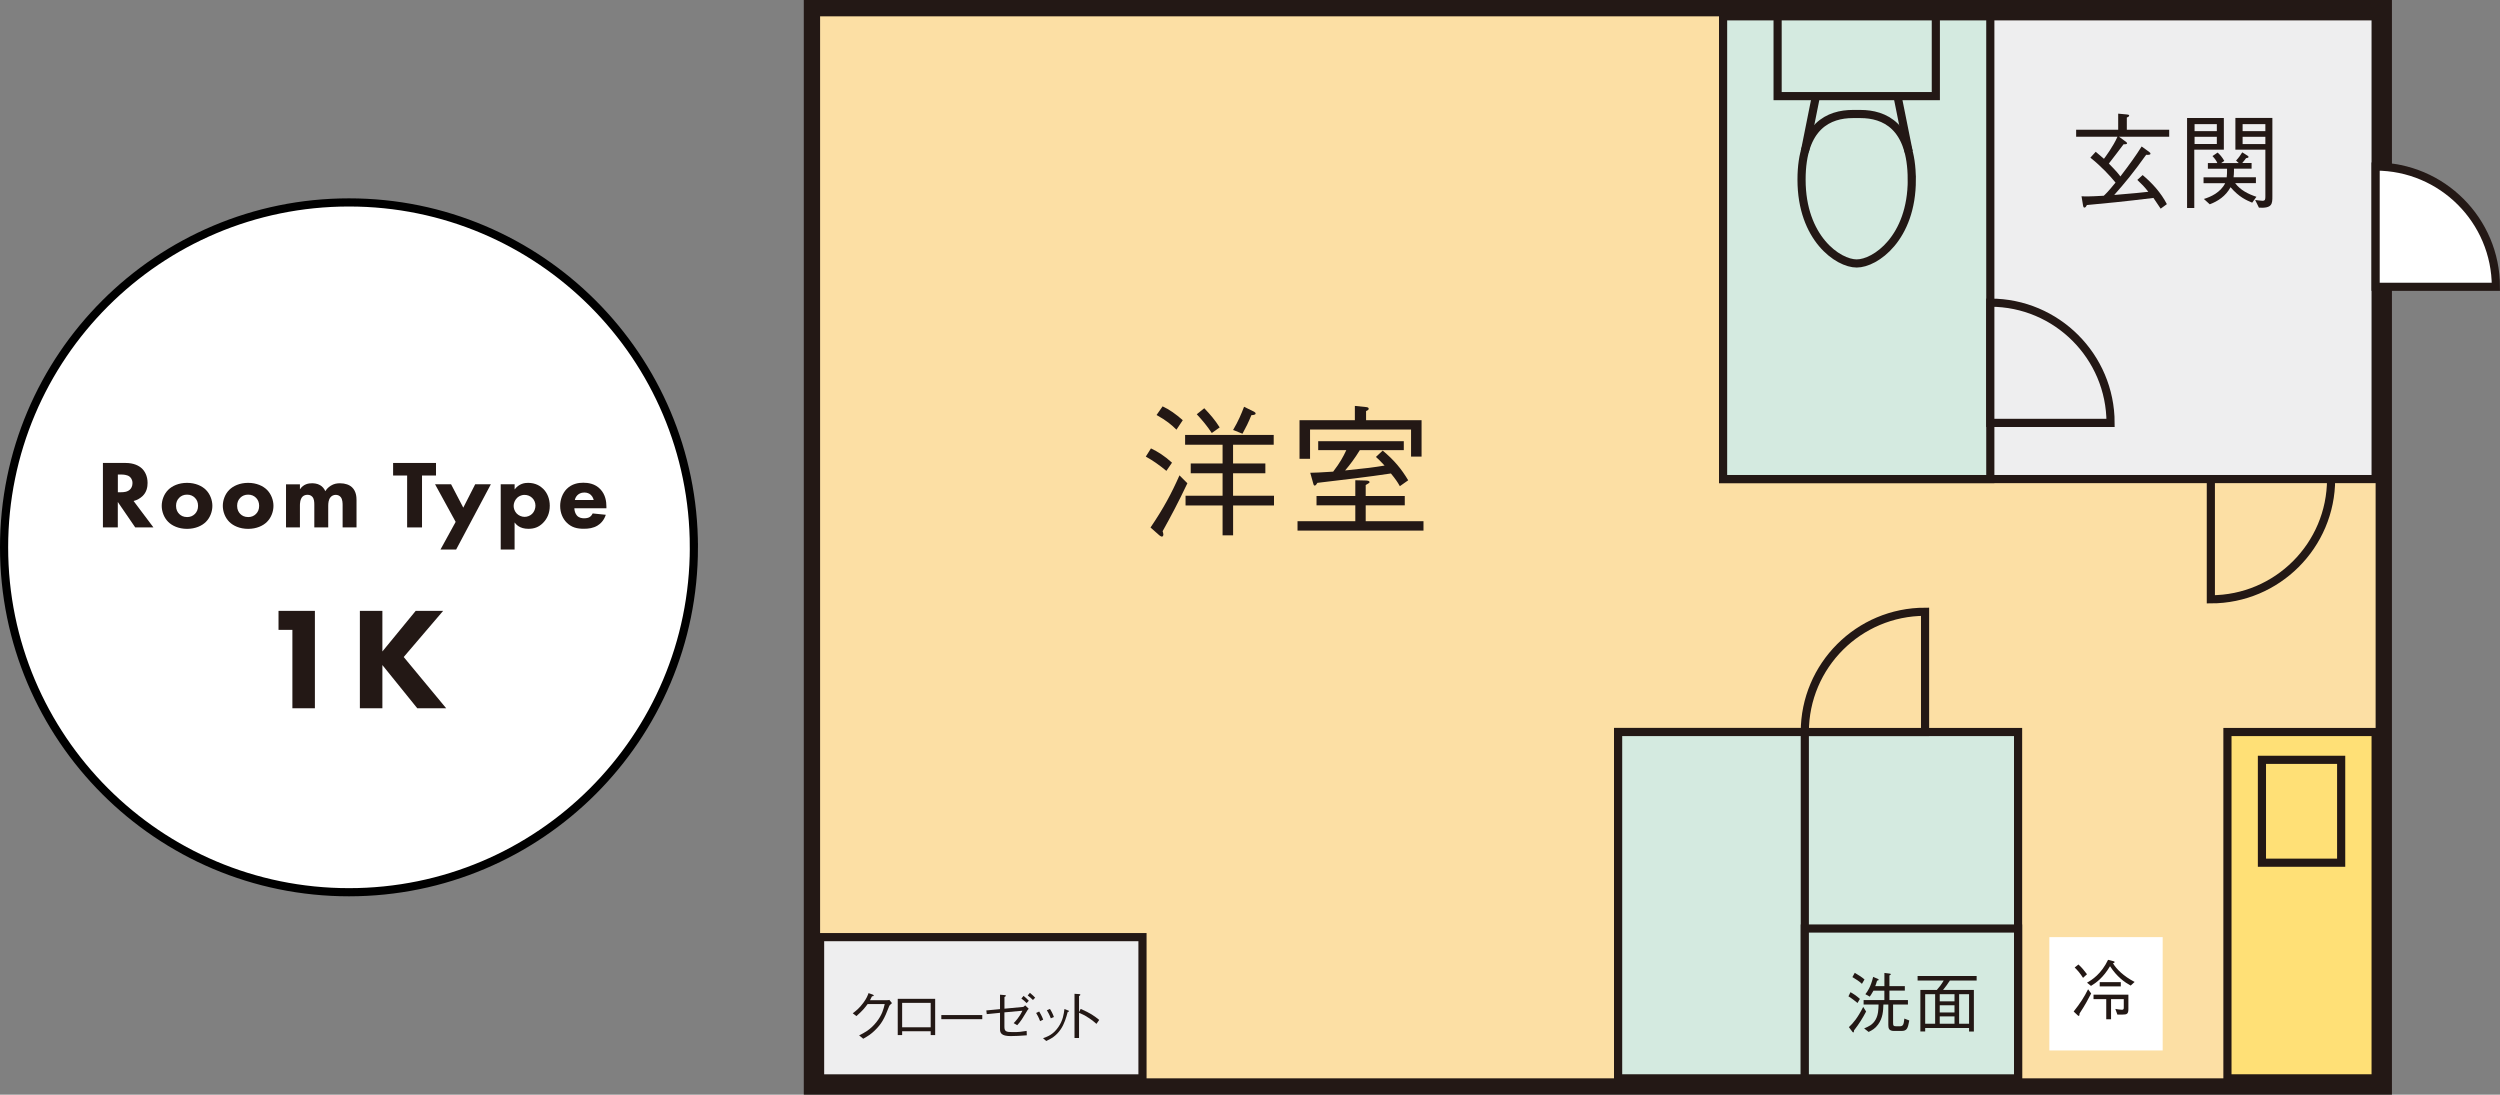 <?xml version="1.0" encoding="UTF-8"?><svg id="_レイヤー_2" xmlns="http://www.w3.org/2000/svg" viewBox="0 0 613.07 268.44"><rect x="0" y="0" width="613.07" height="268.44" fill="#808080" stroke="none"/><defs><style>.cls-1,.cls-2{fill:#fcdfa4;}.cls-3{fill:#231815;}.cls-2,.cls-4,.cls-5,.cls-6,.cls-7,.cls-8{stroke-width:2px;}.cls-2,.cls-4,.cls-5,.cls-6,.cls-7,.cls-8,.cls-9{stroke-miterlimit:10;}.cls-2,.cls-4,.cls-6,.cls-7,.cls-8,.cls-9{stroke:#231815;}.cls-4,.cls-5,.cls-9{fill:#fff;}.cls-5{stroke:#000;}.cls-6{fill:#eeeeef;}.cls-7{fill:#ffe076;}.cls-8{fill:#d4eae0;}.cls-9{stroke-dasharray:0 .85;}</style></defs><g id="_レイヤー_1-2"><path class="cls-5" d="m170.16,134.22c0,46.71-37.87,84.58-84.58,84.58S1,180.93,1,134.22,38.87,49.64,85.58,49.64s84.58,37.87,84.58,84.58Z"/><path class="cls-3" d="m30.79,113.53c2.01,0,3.27.66,4.03,1.37.66.64,1.37,1.78,1.37,3.53,0,1-.21,2.23-1.23,3.22-.55.52-1.33,1-2.2,1.21l4.86,6.47h-4.46l-4.27-6.23v6.23h-3.65v-15.81h5.54Zm-1.9,7.18h.83c.66,0,1.56-.07,2.18-.69.26-.26.59-.76.59-1.54,0-.9-.43-1.37-.73-1.61-.59-.45-1.54-.5-2.01-.5h-.85v4.34Z"/><path class="cls-3" d="m50.49,127.98c-.95.95-2.56,1.71-4.62,1.71s-3.67-.76-4.62-1.71c-1.07-1.07-1.59-2.58-1.59-3.93s.52-2.87,1.59-3.93c.95-.95,2.56-1.71,4.62-1.71s3.67.76,4.62,1.71c1.07,1.07,1.59,2.58,1.59,3.93s-.52,2.87-1.59,3.93Zm-6.54-5.92c-.5.5-.78,1.14-.78,1.99,0,.97.38,1.59.78,1.99.43.43,1.04.76,1.94.76.76,0,1.4-.26,1.9-.76.5-.5.78-1.14.78-1.99s-.28-1.49-.78-1.99c-.5-.5-1.14-.76-1.92-.76s-1.42.26-1.92.76Z"/><path class="cls-3" d="m65.47,127.98c-.95.95-2.56,1.71-4.62,1.71s-3.67-.76-4.62-1.71c-1.07-1.07-1.59-2.58-1.59-3.93s.52-2.87,1.59-3.93c.95-.95,2.56-1.71,4.62-1.71s3.67.76,4.62,1.71c1.07,1.07,1.59,2.58,1.59,3.93s-.52,2.87-1.59,3.93Zm-6.54-5.92c-.5.5-.78,1.14-.78,1.99,0,.97.38,1.59.78,1.99.43.43,1.04.76,1.94.76.76,0,1.4-.26,1.9-.76.5-.5.78-1.14.78-1.99s-.28-1.49-.78-1.99c-.5-.5-1.14-.76-1.92-.76s-1.42.26-1.92.76Z"/><path class="cls-3" d="m70.14,118.77h3.41v1.23c.88-1.33,2.16-1.49,2.96-1.49.45,0,1.28.05,1.99.47.54.31,1,.83,1.28,1.47.26-.43.66-.92,1.35-1.35.73-.45,1.42-.59,2.25-.59,1.28,0,2.32.38,2.96,1,1.02.97,1.09,2.39,1.09,3.15v6.68h-3.41v-5.36c0-.54,0-1.49-.45-2.06-.28-.36-.73-.57-1.23-.57-.57,0-1.04.26-1.33.64-.45.57-.52,1.4-.52,2.08v5.26h-3.41v-5.5c0-.71-.02-1.54-.54-2.06-.36-.36-.78-.43-1.14-.43-.45,0-.85.12-1.19.43-.64.62-.66,1.8-.66,2.16v5.4h-3.41v-10.57Z"/><path class="cls-3" d="m103.49,116.61v12.73h-3.65v-12.73h-3.44v-3.08h10.52v3.08h-3.44Z"/><path class="cls-3" d="m111.74,127.98l-5.05-9.22h3.93l2.99,5.73,2.92-5.73h3.84l-8.51,16h-3.84l3.72-6.78Z"/><path class="cls-3" d="m126.2,134.76h-3.41v-16h3.41v1.26c1.11-1.45,2.49-1.61,3.29-1.61,1.9,0,3.08.83,3.74,1.49.95.95,1.59,2.39,1.59,4.12,0,1.82-.64,3.2-1.68,4.24-1.04,1.04-2.18,1.42-3.58,1.42-2.11,0-3.01-1.07-3.37-1.56v6.63Zm.57-12.63c-.54.54-.81,1.3-.81,1.94s.26,1.35.76,1.87c.5.5,1.21.81,1.94.81.64,0,1.33-.26,1.82-.73.55-.52.83-1.33.83-2.01,0-.78-.33-1.47-.81-1.92-.5-.47-1.16-.73-1.85-.73-.95,0-1.56.45-1.9.78Z"/><path class="cls-3" d="m148.74,124.64h-7.89c0,.57.21,1.33.64,1.8.52.57,1.23.66,1.75.66s1.02-.09,1.37-.31c.05-.02.45-.28.73-.88l3.22.33c-.47,1.49-1.42,2.27-2.04,2.65-1.02.62-2.16.78-3.34.78-1.59,0-2.99-.28-4.22-1.52-.92-.92-1.59-2.32-1.59-4.08,0-1.52.54-3.08,1.61-4.17,1.28-1.28,2.87-1.52,4.05-1.52s2.89.21,4.19,1.59c1.26,1.33,1.49,2.99,1.49,4.29v.36Zm-3.15-2.04c-.02-.09-.19-.76-.69-1.23-.38-.36-.92-.59-1.61-.59-.88,0-1.4.36-1.73.69-.26.28-.5.66-.59,1.14h4.62Z"/><path class="cls-3" d="m71.7,154.46h-3.4v-4.66h8.92v23.89h-5.52v-19.23Z"/><path class="cls-3" d="m93.77,159.76l8.17-9.96h6.73l-9.67,11.32,10.42,12.57h-7.09l-8.56-10.6v10.6h-5.52v-23.89h5.52v9.96Z"/><rect class="cls-1" x="199.11" y="2" width="385.46" height="264.44"/><path class="cls-3" d="m582.57,4v260.44H201.11V4h381.46m4-4H197.11v268.44h389.46V0h0Z"/><rect class="cls-6" x="422.55" y="4" width="160.02" height="113.48"/><rect class="cls-8" x="422.55" y="4" width="65.53" height="113.48"/><rect class="cls-8" x="396.81" y="179.51" width="98.08" height="84.93"/><rect class="cls-6" x="201.11" y="229.81" width="79.06" height="34.64"/><rect class="cls-8" x="435.92" y="4" width="38.8" height="19.57"/><path class="cls-8" d="m468.83,44.06c0,14.34-8.95,20.55-13.52,20.55s-13.52-6.21-13.52-20.55c0-13.3,6.84-16.1,12.56-16.1h1.9c5.74,0,12.57,2.8,12.57,16.1Z"/><line class="cls-4" x1="442.59" y1="37.2" x2="445.32" y2="23.57"/><line class="cls-4" x1="468.06" y1="37.2" x2="465.32" y2="23.57"/><path class="cls-2" d="m442.59,150.02h0c16.28,0,29.49,13.22,29.49,29.49h-29.49v-29.49h0Z" transform="translate(292.57 622.1) rotate(-90)"/><path class="cls-2" d="m542.16,117.48h0c16.28,0,29.49,13.22,29.49,29.49h-29.49v-29.49h0Z" transform="translate(689.13 -424.68) rotate(90)"/><path class="cls-6" d="m488.08,74.22h0c16.28,0,29.49,13.22,29.49,29.49h-29.49v-29.49h0Z"/><path class="cls-4" d="m582.57,40.83h29.49c0,16.28-13.22,29.49-29.49,29.49h0v-29.49h0Z" transform="translate(541.74 652.9) rotate(-90)"/><rect class="cls-8" x="396.81" y="179.51" width="45.78" height="84.93"/><rect class="cls-9" x="502.56" y="229.81" width="27.79" height="27.79"/><rect class="cls-7" x="546.23" y="179.51" width="36.34" height="84.93"/><rect class="cls-8" x="442.59" y="227.7" width="52.3" height="36.75"/><rect class="cls-7" x="554.69" y="186.33" width="19.43" height="25.23"/><path class="cls-3" d="m519.65,33.54l1.64,1.19c.23.18.33.28.33.4,0,.15-.15.28-.86.25-1.04,1.36-2.12,2.83-3.61,4.73,1.97,2,2.38,2.55,2.83,3.16,2.33-3.06,3.82-5.13,5.21-7.35l1.82,1.31c.28.2.35.33.35.43,0,.35-.53.33-1.06.3-3.21,4.5-5.28,6.97-7.83,9.85,4.83-.38,6.77-.61,8.36-.78-.98-1.26-1.57-1.84-2.7-2.91l1.31-1.19c2.4,2.02,4.5,4.35,5.94,7.13l-1.52,1.11c-.99-1.49-1.14-1.72-1.77-2.63-7.43.91-11.93,1.34-16.32,1.74-.15.3-.33.63-.61.63-.23,0-.3-.3-.33-.48l-.38-2.3c.91.05,1.79.08,5.46-.13.48-.45,1.09-1.01,2.88-3.23-1.46-1.77-3.44-3.92-6.17-6.11l1.31-1.44c.35.28.56.45,2.02,1.72.23-.3,2.33-3.11,3.31-5.41h-10.13v-1.72h10.31v-3.94l2.17.2c.28.03.53.08.53.28s-.28.35-.58.48v2.98h10.39v1.72h-12.31Z"/><path class="cls-3" d="m538.1,51.01h-1.77v-22.08h9.02v7.78h-7.25v14.3Zm5.53-18.85v-1.72h-5.46v1.72h5.46Zm0,3.16v-1.77h-5.46v1.77h5.46Zm4.5,9.6c1.26,1.69,3.21,2.68,5.21,3.34l-1.04,1.44c-1.49-.63-3.18-1.34-5.31-3.79-1.19,2.2-3.11,3.44-5.1,4.19l-1.44-1.31c1.69-.51,4.07-1.57,5.23-3.87h-5.31v-1.44h5.68c.08-.76.08-1.09.08-1.59v-.51h-4.7v-1.39h2.32c-.2-.51-.5-.96-1.19-1.72l1.26-.86c.56.51,1.06,1.04,1.64,2.05l-.78.53h4.32l-.66-.61c.73-.78,1.11-1.39,1.52-2.02l1.24.78c.18.1.3.23.3.35,0,.23-.48.28-.61.3-.18.25-.43.61-.94,1.19h2.3v1.39h-4.32v.58c0,.71-.05,1.04-.1,1.52h5.48v1.44h-5.1Zm4.9,4.12c.51.05,1.44.2,1.79.2.71,0,.71-.4.71-1.14v-11.4h-7.35v-7.78h9.07v19.18c0,1.87,0,3.01-3.29,2.83l-.94-1.9Zm2.5-18.6h-5.58v1.72h5.58v-1.72Zm0,3.11h-5.58v1.77h5.58v-1.77Z"/><path class="cls-3" d="m286.03,115.47c-1.91-1.56-3.32-2.54-5.05-3.5l1.27-2.01c1.63.78,3.25,1.77,5.16,3.5l-1.38,2.01Zm-.92,14.81c.07.21.18.53.18.78,0,.35-.18.53-.35.53-.21,0-.5-.21-.64-.32l-2.16-1.91c3.18-4.7,5.16-8.38,7.1-12.79l1.94,1.94c-2.37,4.98-3.96,7.95-6.08,11.77Zm3.39-24.91c-1.17-1.17-2.47-2.26-4.88-3.6l1.48-2.12c1.7.78,3.25,1.91,4.95,3.39l-1.55,2.33Zm13.89,18.59v7.31h-2.58v-7.31h-9.08v-2.4h9.08v-5.51h-7.81v-2.4h7.81v-4.59h-9.19v-2.4h21.73v2.4h-9.97v4.59h7.92v2.4h-7.92v5.51h10.04v2.4h-10.04Zm-5.23-17.78c-1.2-1.8-2.3-3.11-3.68-4.59l1.84-1.48c1.45,1.52,2.62,2.86,3.78,4.7l-1.94,1.38Zm9.72-4.38c-.78,1.91-1.31,2.93-2.19,4.56l-2.3-.92c1.31-2.23,1.98-3.85,2.69-5.69l2.44,1.2c.18.11.39.25.39.46,0,.32-.64.39-1.02.39Z"/><path class="cls-3" d="m332.36,117.77l2.76.07c.67.04.74.32.74.39,0,.21-.57.49-.95.71v2.69h9.58v2.3h-9.58v3.89h14.17v2.3h-30.89v-2.3h14.17v-3.89h-9.51v-2.3h9.51v-3.85Zm-.11-18.23l2.72.28c.28.04.67.07.67.42,0,.25-.18.35-.64.57v2.23h13.61v8.94h-2.58v-6.64h-24.77v7.17h-2.58v-9.47h13.57v-3.5Zm11.03,19.68c-.57-1.02-1.06-1.73-2.19-3.11-5.05.78-12.58,1.66-18.02,2.3-.25.39-.42.67-.67.67-.21,0-.28-.21-.35-.49l-.74-2.65c1.13-.04,2.33-.04,5.62-.28,1.7-2.23,2.47-3.64,3.22-5.27h-6.89v-2.19h20.99v2.19h-10.78c-1.27,2.05-2.3,3.43-3.61,4.98,5.02-.5,7.17-.78,9.68-1.2-1.13-1.2-1.52-1.59-2.12-2.12l1.66-1.55c2.83,2.37,4.59,4.49,6.25,7.28l-2.05,1.45Z"/><path class="cls-3" d="m512.81,243.63c-.74,1.45-1.54,2.92-2.84,4.9-.02.29-.02.6-.21.6-.08,0-.16-.05-.32-.21l-.92-.87c1.62-2.02,2.62-3.62,3.54-5.46l.76,1.05Zm-3.12-7.11c.87.79,1.39,1.45,2.1,2.39l-.97.89c-.68-1.08-1.26-1.76-2.05-2.54l.92-.74Zm2.1,4.46c1.24-.69,3.51-2.15,5.17-5.61l1.2.31c.28.06.39.1.39.26,0,.18-.21.24-.4.27.87,1.44,2.57,3.15,5.32,4.59l-.97.89c-1.47-.81-3.36-2.12-5.06-4.75-1.65,2.78-3.38,4.06-4.67,4.83l-.97-.79Zm10.15,2.94v3.57c0,1.18-.42,1.31-1.39,1.31h-1.31l-.5-1.39c.34.06,1.18.21,1.62.21s.45-.26.45-.58v-2.02h-3.12v4.93h-1.18v-4.93h-3.12v-1.1h8.55Zm-7.03-2.02v-1.05h5.17v1.05h-5.17Z"/><path class="cls-3" d="m453.79,243.31c.76.42,1.44.87,2.31,1.65l-.58,1c-.49-.39-1.39-1.13-2.23-1.63l.5-1.02Zm3.83,4.75c-.87,1.65-1.66,2.94-2.96,4.62-.02.26-.02.5-.19.5-.07,0-.11-.03-.23-.18l-.84-1.12c1.07-.99,2.16-2.29,3.51-4.96l.71,1.13Zm-2.78-9.5c1.03.6,1.79,1.1,2.39,1.63l-.63,1.07c-.66-.61-1.44-1.12-2.34-1.65l.58-1.05Zm7.27,3.28v-3.25l1.28.16c.16.03.29.06.29.16,0,.13-.18.21-.34.29v2.63h3.78v1.1h-3.78v2.31h4.54v1.1h-3.64v4.46c0,.73.1.87.76.87h.9c.84,0,.95-.5,1.1-1.89l1.21.47c-.36,1.87-.5,2.57-1.94,2.57h-1.78c-1.34,0-1.42-.73-1.42-1.5v-4.98h-1.21c-.05,1.52-.11,3.28-1.31,4.91-.7.97-1.42,1.37-2.31,1.81l-1.1-.87c1.02-.42,2.1-.87,2.81-2.15.66-1.16.69-2.47.73-3.7h-3.67v-1.1h5.09v-2.31h-2.67c-.53.97-.76,1.24-.92,1.47l-1.07-.6c.53-.68,1.31-1.75,1.91-4.25l1.2.53c.08.05.16.1.16.18,0,.13-.18.18-.4.23-.18.66-.31.97-.45,1.34h2.25Z"/><path class="cls-3" d="m478.17,240.45c-.63.97-1.08,1.57-1.68,2.31h7.56v10.2h-1.18v-.86h-10.76v.84h-1.18v-10.18h4.04c.66-.74,1.13-1.36,1.68-2.31h-6.4v-1.1h14.48v1.1h-6.56Zm-3.62,3.36h-2.44v7.24h2.44v-7.24Zm4.75,0h-3.62v1.75h3.62v-1.75Zm0,2.71h-3.62v1.76h3.62v-1.76Zm0,2.73h-3.62v1.79h3.62v-1.79Zm3.57-5.45h-2.44v7.24h2.44v-7.24Z"/><path class="cls-3" d="m217.59,245.27c.21,0,.29-.01.5-.07l.65.79c-.54.44-.61.58-.72.83-1.14,3-1.87,4.3-3.5,5.88-.94.92-1.64,1.35-2.83,2.03l-1.01-.83c1.22-.6,2.68-1.32,4.2-3.2,1.46-1.82,1.8-3.29,2.08-4.48h-4.19c-.61.83-1.25,1.65-2.75,2.95l-.9-.68c.76-.58,1.59-1.22,2.58-2.55.85-1.15,1.1-1.86,1.29-2.4l1,.35c.26.1.28.24.28.26,0,.12-.18.15-.44.18-.14.31-.28.6-.47.94h4.23Z"/><path class="cls-3" d="m221.23,252.89v.94h-1.08v-8.89h9.18v8.89h-1.1v-.94h-7Zm7-6.96h-7v5.99h7v-5.99Z"/><path class="cls-3" d="m230.84,249.93v-1.01h10.04v1.01h-10.04Z"/><path class="cls-3" d="m250.86,246.94c.17-.01.5-.35.54-.4l.87.83c-.25.25-.29.32-.68.98-.64,1.08-1.28,2.15-2.14,3.06l-.87-.51c.4-.39,1.44-1.5,2.14-3.04l-4.41.4v3.54c0,1.15.43,1.3,2.02,1.3s2-.06,3.43-.29l.04,1.08c-1.42.12-3.04.19-3.99.19-2.21,0-2.58-.76-2.58-1.66v-4.05l-3.25.32-.11-.9,3.36-.32v-3.54l1.17.1c.06,0,.28.03.28.18,0,.07-.03.08-.36.29v2.86l4.55-.43Zm.15-2.72c.35.28.92.79,1.29,1.19l-.54.58c-.35-.37-.92-.86-1.29-1.12l.54-.65Zm1.55-.75c.54.42,1.05.93,1.29,1.19l-.54.57c-.35-.37-.89-.83-1.29-1.11l.54-.65Z"/><path class="cls-3" d="m254.84,248.05c.21.35.67,1.12.98,2l-.76.36c-.31-.86-.71-1.58-.97-2l.75-.36Zm.94,6.55c1.18-.43,2.47-.89,3.72-2.68,1.18-1.68,1.37-3.22,1.53-4.48l.72.28c.32.1.4.17.4.24,0,.1-.04.11-.32.21-.36,1.37-.86,3.01-1.71,4.24-1.17,1.71-2.4,2.32-3.55,2.87l-.79-.68Zm1.69-7.18c.28.39.69,1.15.98,1.98l-.76.32c-.33-.89-.78-1.66-.97-1.98l.75-.32Z"/><path class="cls-3" d="m265.01,247.41c2.36,1.03,3.29,1.68,4.55,2.7l-.68.97c-.42-.36-.94-.83-1.9-1.46-1.11-.73-1.75-1-2.37-1.25v6.17h-1.11v-10.83l1.05.06c.07,0,.39.01.39.19,0,.08-.11.15-.33.31v3.93l.4-.79Z"/></g></svg>